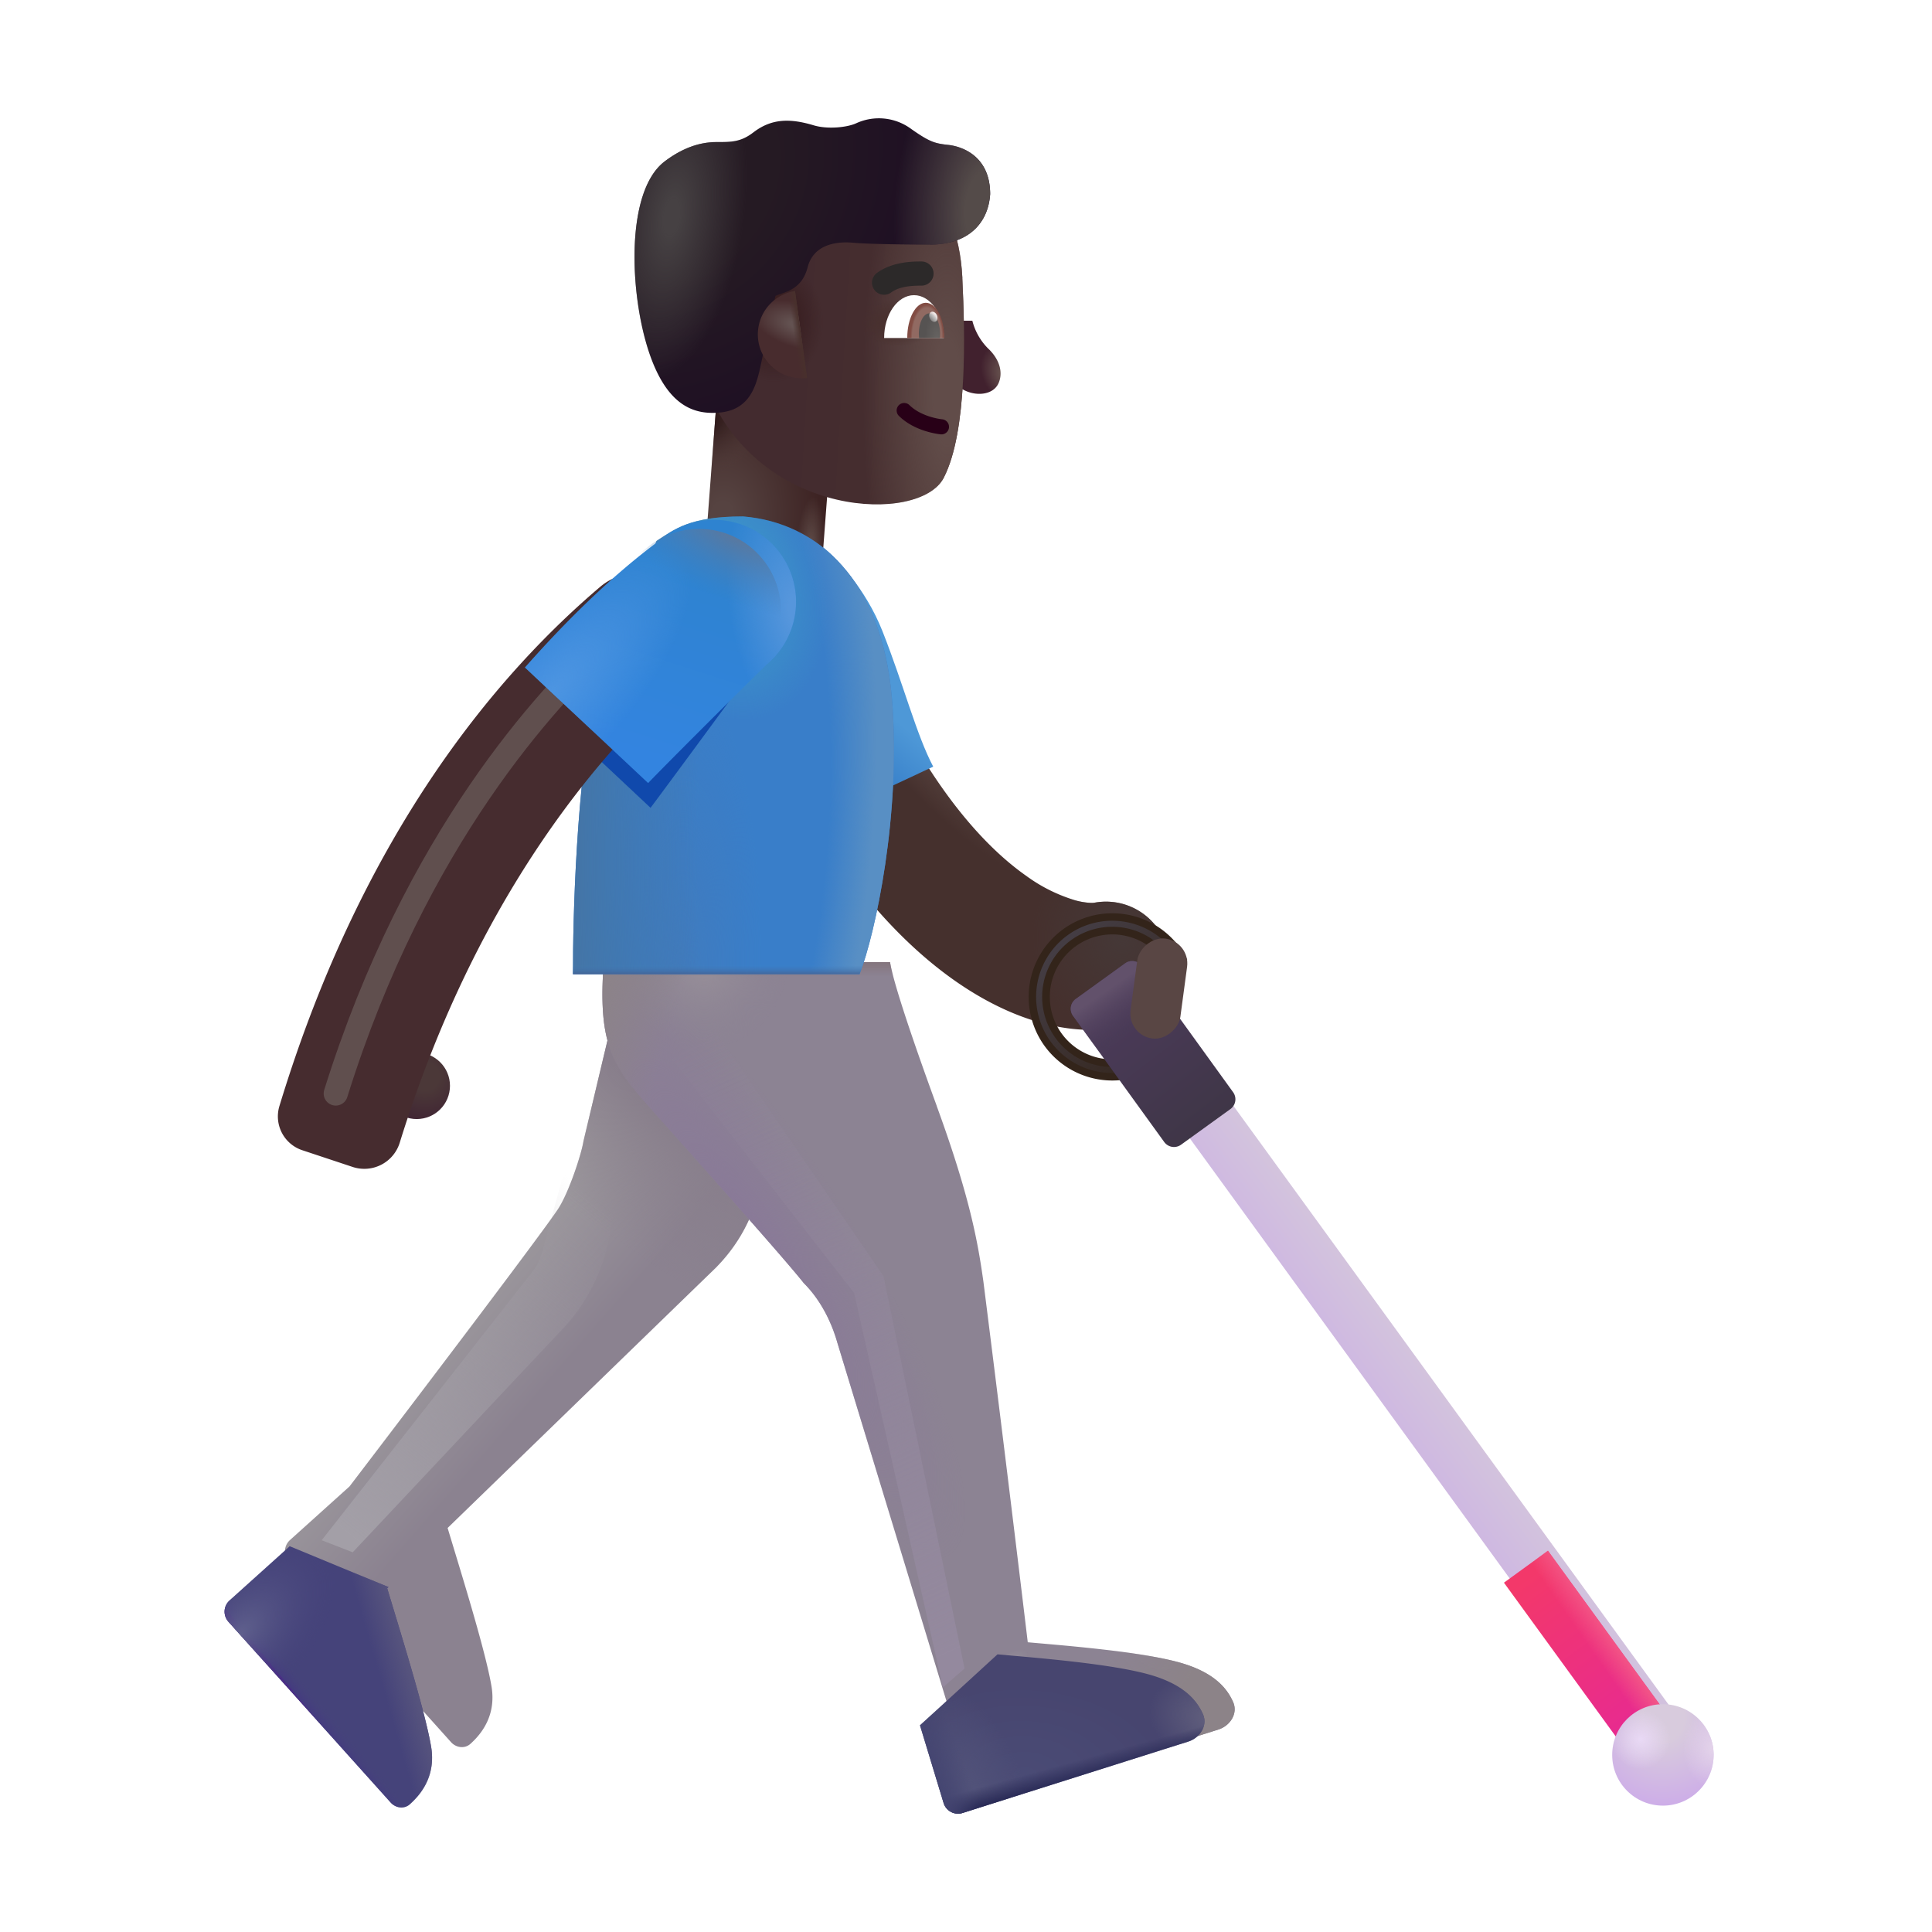 <svg xmlns="http://www.w3.org/2000/svg" fill="none" viewBox="0 0 32 32"><g fill-rule="evenodd" clip-rule="evenodd" filter="url(#svg-0c43cd8c-0325-4735-82c8-40493668fed3-a)"><path fill="#45302D" d="M13.781 11.735a1.05 1.05 0 0 0-.485 1.404c1.832 3.77 4.236 4.912 5.72 4.627a1.05 1.05 0 1 0-.396-2.063s-.026.004-.082 0a1.2 1.2 0 0 1-.24-.044 2.7 2.7 0 0 1-.803-.404c-.65-.457-1.494-1.354-2.31-3.034a1.05 1.05 0 0 0-1.404-.486"/><path fill="url(#svg-3f1a45af-6f31-4b8c-8ecd-8ddb7e8c6422-b)" d="M13.781 11.735a1.05 1.05 0 0 0-.485 1.404c1.832 3.77 4.236 4.912 5.72 4.627a1.05 1.05 0 1 0-.396-2.063s-.026.004-.082 0a1.2 1.2 0 0 1-.24-.044 2.7 2.7 0 0 1-.803-.404c-.65-.457-1.494-1.354-2.31-3.034a1.05 1.05 0 0 0-1.404-.486"/><path fill="url(#svg-a92a7b51-10d3-4bc7-82c5-6fae53f9d480-c)" d="M13.781 11.735a1.05 1.05 0 0 0-.485 1.404c1.832 3.77 4.236 4.912 5.72 4.627a1.05 1.05 0 1 0-.396-2.063s-.026.004-.082 0a1.2 1.2 0 0 1-.24-.044 2.7 2.7 0 0 1-.803-.404c-.65-.457-1.494-1.354-2.31-3.034a1.05 1.05 0 0 0-1.404-.486"/></g><path stroke="#33241A" stroke-width=".35" d="M19.508 15.976a1.21 1.21 0 1 0-.101 1.24"/><g filter="url(#svg-531b528a-3ec8-44e5-9e58-2720db8e7e9d-d)"><path stroke="url(#svg-fef700a6-54de-4827-946c-b2b5cd11573d-e)" stroke-width=".1" d="M19.523 16.006a1.211 1.211 0 1 0-.117 1.212"/></g><g filter="url(#svg-93bd1253-bb10-4304-9853-90d05624d2bd-f)"><path fill="url(#svg-c31dcd13-fc2a-4597-ba7e-039e653200cf-g)" fill-rule="evenodd" d="M19.33 17.769a.45.45 0 0 0-.1.629l7.773 10.695a.45.45 0 0 0 .728-.53l-7.773-10.695a.45.45 0 0 0-.629-.1" clip-rule="evenodd"/></g><path fill="url(#svg-2eb29553-7b36-47c4-b4d0-5cccaa6f2cee-h)" d="m24.91 26.214 2.093 2.879a.45.45 0 1 0 .728-.53l-2.092-2.878z"/><path fill="url(#svg-5732e9c3-ed0b-4fef-a02c-a28ca1a5c9b5-i)" d="m24.91 26.214 2.093 2.879a.45.45 0 1 0 .728-.53l-2.092-2.878z"/><g filter="url(#svg-6cc274a6-be6c-4bf6-b38b-2ddcc00a8abc-j)" transform="matrix(-1 0 0 1 28.383 28.227)"><circle cx=".84" cy=".84" r=".84" fill="url(#svg-60be7f2b-d66c-4dbb-8009-822c8a0dca2a-k)"/><circle cx=".84" cy=".84" r=".84" fill="url(#svg-7af43b36-2f96-497e-8972-969ea08504da-l)"/><circle cx=".84" cy=".84" r=".84" fill="url(#svg-10a6201b-efea-40a1-80d7-c46e6be59e92-m)"/></g><g filter="url(#svg-303704a7-fe14-4cb2-bc4e-56de77c70c12-n)"><path fill="url(#svg-bf35bc4f-39af-40ea-8cce-bd92db16ec12-o)" d="M18.915 16.001a.2.2 0 0 0-.28-.045l-.817.59a.2.2 0 0 0-.045.28l1.51 2.089a.2.2 0 0 0 .279.045l.817-.59a.2.2 0 0 0 .045-.28z"/><path fill="url(#svg-db489ed9-4f6b-4470-aba4-382208588169-p)" d="M18.915 16.001a.2.2 0 0 0-.28-.045l-.817.59a.2.2 0 0 0-.045.28l1.51 2.089a.2.2 0 0 0 .279.045l.817-.59a.2.2 0 0 0 .045-.28z"/></g><g filter="url(#svg-81c5afa7-7533-4d31-bbea-7cd27cd45fc7-q)"><rect width=".832" height="1.669" fill="#594644" rx=".416" transform="scale(-1 1)rotate(-7.657 106.636 156.243)"/></g><path fill="url(#svg-30b945d5-d819-41f4-b5a0-746d6b5012bd-r)" d="M0 0h1.946v3.44H0z" transform="scale(-1 1)rotate(-4.337 81.547 185.783)"/><path fill="url(#svg-300ba1a9-85e8-4beb-9568-11eebd294ab7-s)" d="M0 0h1.946v3.44H0z" transform="scale(-1 1)rotate(-4.337 81.547 185.783)"/><path fill="url(#svg-706b8652-93ce-4ea0-92a2-39adca875fe6-t)" d="M0 0h1.946v3.44H0z" transform="scale(-1 1)rotate(-4.337 81.547 185.783)"/><path fill="url(#svg-afb483c1-a524-49a8-8b5a-79dd906d0f93-u)" d="M16.363 5.769a1 1 0 0 1-.258-.457h-.18v1.125c.215.136.523.115.614-.09.078-.176.02-.395-.176-.578"/><g filter="url(#svg-96c87a6c-b7e0-4902-8bbc-4c22b6f59da0-v)"><path fill="url(#svg-597eaf50-dee4-4f52-8d61-70ebb55519f2-w)" d="M16.14 4.805c-.04-.801-.299-1.187-.421-1.3h-3.732l-.063 3.163c.867 2.122 3.512 2.213 3.907 1.446s.353-2.381.308-3.31"/><path fill="url(#svg-7378c572-b7d8-42aa-876a-87f1a6dfef2a-x)" d="M16.14 4.805c-.04-.801-.299-1.187-.421-1.3h-3.732l-.063 3.163c.867 2.122 3.512 2.213 3.907 1.446s.353-2.381.308-3.31"/><path fill="url(#svg-20b96815-a140-4c2d-9c5a-9a621ed24936-y)" d="M16.14 4.805c-.04-.801-.299-1.187-.421-1.3h-3.732l-.063 3.163c.867 2.122 3.512 2.213 3.907 1.446s.353-2.381.308-3.31"/><path fill="url(#svg-abc0ad1c-3ede-4f32-9af6-921e2958114d-z)" d="M16.14 4.805c-.04-.801-.299-1.187-.421-1.3h-3.732l-.063 3.163c.867 2.122 3.512 2.213 3.907 1.446s.353-2.381.308-3.31"/></g><g filter="url(#svg-5014b589-02de-47e8-8a56-f954ae884019-A)"><path fill="url(#svg-8798350e-3b2f-4e32-a1ed-8d63f1adb00a-B)" d="M15.5 4.052c.656 0 .969-.371 1-.836 0-.656-.501-.796-.695-.816-.219-.024-.305-.047-.61-.262a.9.9 0 0 0-.91-.098c-.148.07-.476.106-.71.035-.391-.117-.696-.113-.997.118-.209.16-.362.16-.613.16-.344 0-.636.154-.855.32-.658.497-.582 2.207-.258 3.168.31.92.777 1.027 1.168.992.47-.042.59-.398.66-.695.056-.238.2-.99.265-1.238.136-.062.432-.086.532-.473.1-.388.492-.432.758-.406.161.015.609.03 1.265.03"/><path fill="url(#svg-8ec5a6ce-03f9-4e80-a294-b076fd9526c8-C)" d="M15.5 4.052c.656 0 .969-.371 1-.836 0-.656-.501-.796-.695-.816-.219-.024-.305-.047-.61-.262a.9.9 0 0 0-.91-.098c-.148.07-.476.106-.71.035-.391-.117-.696-.113-.997.118-.209.16-.362.16-.613.16-.344 0-.636.154-.855.32-.658.497-.582 2.207-.258 3.168.31.92.777 1.027 1.168.992.47-.042.59-.398.66-.695.056-.238.2-.99.265-1.238.136-.062.432-.086.532-.473.1-.388.492-.432.758-.406.161.015.609.03 1.265.03"/><path fill="url(#svg-652ec793-2c28-4508-9829-f8aeaff38eee-D)" d="M15.5 4.052c.656 0 .969-.371 1-.836 0-.656-.501-.796-.695-.816-.219-.024-.305-.047-.61-.262a.9.9 0 0 0-.91-.098c-.148.07-.476.106-.71.035-.391-.117-.696-.113-.997.118-.209.16-.362.16-.613.16-.344 0-.636.154-.855.32-.658.497-.582 2.207-.258 3.168.31.92.777 1.027 1.168.992.47-.042.59-.398.66-.695.056-.238.2-.99.265-1.238.136-.062.432-.086.532-.473.1-.388.492-.432.758-.406.161.015.609.03 1.265.03"/></g><path fill="url(#svg-95b965f1-394a-45b5-9f7e-a861fa33815f-E)" d="m13.368 6.26-.2-1.44a.727.727 0 0 0 .2 1.44"/><path fill="url(#svg-65222fc9-e4eb-474f-b898-9d3c875bcd74-F)" d="m13.368 6.26-.2-1.44a.727.727 0 0 0 .2 1.44"/><g filter="url(#svg-0628502c-f3f1-4618-8ca5-16b78929313b-G)"><path fill="url(#svg-998dac9e-63e3-4f41-a166-7a5fc7b6afa0-H)" d="m8.664 19.901.89-3.734h1.781c.053.615.152 2.216.29 3.516s-.492 2.03-.766 2.312l-4.445 4.313c.198.661.627 2.025.727 2.625.077.461-.145.768-.351.952-.094.083-.235.064-.319-.029l-2.687-2.995a.25.25 0 0 1 .019-.353l.986-.888c1.041-1.364 3.19-4.194 3.453-4.594.181-.276.39-.916.422-1.125"/><path fill="url(#svg-a9d44576-1f85-45ef-9e9b-93a0c2d5a01e-I)" d="m8.664 19.901.89-3.734h1.781c.053.615.152 2.216.29 3.516s-.492 2.03-.766 2.312l-4.445 4.313c.198.661.627 2.025.727 2.625.077.461-.145.768-.351.952-.094.083-.235.064-.319-.029l-2.687-2.995a.25.25 0 0 1 .019-.353l.986-.888c1.041-1.364 3.19-4.194 3.453-4.594.181-.276.39-.916.422-1.125"/><path fill="url(#svg-cec497f7-707c-4082-bcb9-3567487d251f-J)" d="m8.664 19.901.89-3.734h1.781c.053.615.152 2.216.29 3.516s-.492 2.03-.766 2.312l-4.445 4.313c.198.661.627 2.025.727 2.625.077.461-.145.768-.351.952-.094.083-.235.064-.319-.029l-2.687-2.995a.25.25 0 0 1 .019-.353l.986-.888c1.041-1.364 3.19-4.194 3.453-4.594.181-.276.39-.916.422-1.125"/></g><g filter="url(#svg-7a8a4e7f-5c26-4024-af87-a5e50927bbf2-K)"><path fill="#8C8393" d="M15.016 18.519c-.384-1.051-.717-2.03-.774-2.383H9.5c-.1 1.375.144 1.712.773 2.422.693.78 2.172 2.43 2.54 2.894.35.35.5.79.554.98l2.262 7.43a.25.25 0 0 0 .315.166l3.737-1.182c.195-.062.326-.266.244-.453-.107-.245-.332-.499-.886-.656-.663-.187-1.943-.284-2.516-.336a941 941 0 0 0-.734-5.968c-.094-.672-.227-1.414-.774-2.914"/><path fill="url(#svg-53e422f2-daed-4916-9c21-470a44270d94-L)" d="M15.016 18.519c-.384-1.051-.717-2.03-.774-2.383H9.5c-.1 1.375.144 1.712.773 2.422.693.78 2.172 2.43 2.54 2.894.35.35.5.79.554.98l2.262 7.43a.25.25 0 0 0 .315.166l3.737-1.182c.195-.062.326-.266.244-.453-.107-.245-.332-.499-.886-.656-.663-.187-1.943-.284-2.516-.336a941 941 0 0 0-.734-5.968c-.094-.672-.227-1.414-.774-2.914"/><path fill="url(#svg-4b67d235-801a-48dd-afe4-2b5f6659e6f2-M)" d="M15.016 18.519c-.384-1.051-.717-2.03-.774-2.383H9.5c-.1 1.375.144 1.712.773 2.422.693.78 2.172 2.43 2.54 2.894.35.35.5.79.554.98l2.262 7.43a.25.25 0 0 0 .315.166l3.737-1.182c.195-.062.326-.266.244-.453-.107-.245-.332-.499-.886-.656-.663-.187-1.943-.284-2.516-.336a941 941 0 0 0-.734-5.968c-.094-.672-.227-1.414-.774-2.914"/><path fill="url(#svg-1d151148-cbc1-4b5f-a67a-915b48b4c3e6-N)" d="M15.016 18.519c-.384-1.051-.717-2.03-.774-2.383H9.5c-.1 1.375.144 1.712.773 2.422.693.78 2.172 2.43 2.54 2.894.35.35.5.79.554.98l2.262 7.43a.25.25 0 0 0 .315.166l3.737-1.182c.195-.062.326-.266.244-.453-.107-.245-.332-.499-.886-.656-.663-.187-1.943-.284-2.516-.336a941 941 0 0 0-.734-5.968c-.094-.672-.227-1.414-.774-2.914"/><path fill="url(#svg-e985ab60-775b-40e9-a5f3-18971e70a930-O)" d="M15.016 18.519c-.384-1.051-.717-2.03-.774-2.383H9.5c-.1 1.375.144 1.712.773 2.422.693.78 2.172 2.43 2.54 2.894.35.35.5.79.554.98l2.262 7.43a.25.25 0 0 0 .315.166l3.737-1.182c.195-.062.326-.266.244-.453-.107-.245-.332-.499-.886-.656-.663-.187-1.943-.284-2.516-.336a941 941 0 0 0-.734-5.968c-.094-.672-.227-1.414-.774-2.914"/><path fill="url(#svg-3a45e35b-6d24-4bf0-ae91-ef4523e933d6-P)" d="M15.016 18.519c-.384-1.051-.717-2.03-.774-2.383H9.5c-.1 1.375.144 1.712.773 2.422.693.78 2.172 2.43 2.54 2.894.35.35.5.79.554.98l2.262 7.43a.25.25 0 0 0 .315.166l3.737-1.182c.195-.062.326-.266.244-.453-.107-.245-.332-.499-.886-.656-.663-.187-1.943-.284-2.516-.336a941 941 0 0 0-.734-5.968c-.094-.672-.227-1.414-.774-2.914"/></g><path fill="url(#svg-87204acf-2d1f-4245-a136-b277fd6f3aad-Q)" d="m15.238 28.577.391 1.286a.25.25 0 0 0 .315.165l3.737-1.182c.195-.062.326-.266.244-.453-.107-.244-.332-.499-.886-.656-.59-.167-1.672-.261-2.306-.317l-.21-.019V27.4z"/><path fill="url(#svg-684b5604-e4d2-46b2-adb6-cc47641f9bfa-R)" d="m15.238 28.577.391 1.286a.25.25 0 0 0 .315.165l3.737-1.182c.195-.062.326-.266.244-.453-.107-.244-.332-.499-.886-.656-.59-.167-1.672-.261-2.306-.317l-.21-.019V27.4z"/><path fill="url(#svg-00162209-ef73-4e59-b9c2-871312d55975-S)" d="m15.238 28.577.391 1.286a.25.25 0 0 0 .315.165l3.737-1.182c.195-.062.326-.266.244-.453-.107-.244-.332-.499-.886-.656-.59-.167-1.672-.261-2.306-.317l-.21-.019V27.4z"/><path fill="url(#svg-a669d38e-db3a-44d4-8062-17d46fd9c137-T)" d="m15.238 28.577.391 1.286a.25.25 0 0 0 .315.165l3.737-1.182c.195-.062.326-.266.244-.453-.107-.244-.332-.499-.886-.656-.59-.167-1.672-.261-2.306-.317l-.21-.019V27.4z"/><path fill="url(#svg-4fda0ccf-03d2-484a-9a71-2f641bf6e475-U)" d="m15.238 28.577.391 1.286a.25.25 0 0 0 .315.165l3.737-1.182c.195-.062.326-.266.244-.453-.107-.244-.332-.499-.886-.656-.59-.167-1.672-.261-2.306-.317l-.21-.019V27.4z"/><path fill="#45437A" d="m4.797 25.61 1.638.677-.022.02.108.356c.216.712.535 1.763.62 2.27.076.462-.145.768-.352.952-.093.084-.234.064-.318-.029l-2.687-2.995a.25.25 0 0 1 .019-.353l.985-.888z"/><path fill="url(#svg-6c45e1e3-1345-4bb3-918f-e3507a9f3513-V)" d="m4.797 25.61 1.638.677-.022.02.108.356c.216.712.535 1.763.62 2.27.076.462-.145.768-.352.952-.093.084-.234.064-.318-.029l-2.687-2.995a.25.25 0 0 1 .019-.353l.985-.888z"/><path fill="url(#svg-a9dc520d-77a1-4b9b-8ece-8fc50e8cd71a-W)" d="m4.797 25.61 1.638.677-.022.02.108.356c.216.712.535 1.763.62 2.27.076.462-.145.768-.352.952-.093.084-.234.064-.318-.029l-2.687-2.995a.25.25 0 0 1 .019-.353l.985-.888z"/><path fill="url(#svg-b5010b90-f554-4738-a1f5-fa78c4f2cd71-X)" d="m4.797 25.61 1.638.677-.022.02.108.356c.216.712.535 1.763.62 2.27.076.462-.145.768-.352.952-.093.084-.234.064-.318-.029l-2.687-2.995a.25.25 0 0 1 .019-.353l.985-.888z"/><path fill="url(#svg-9bfe6c6c-d69e-4e47-a84b-e57f14a6b858-Y)" d="M14.617 10.456c-.281-.712-.773-1.224-.984-1.39l.039 4.468 1.785-.836c-.277-.523-.488-1.351-.84-2.242"/><path fill="#397EC9" d="M12.308 8.554c-.89 0-1.136.215-1.433.406L9.85 11.558c-.3 1.4-.364 3.635-.359 4.578h4.746c.258-.656.697-2.675.535-4.578-.164-1.93-1.207-2.903-2.465-3.004"/><path fill="url(#svg-6c9740c0-829e-40fe-b5b9-2fa922d9c974-Z)" d="M12.308 8.554c-.89 0-1.136.215-1.433.406L9.85 11.558c-.3 1.4-.364 3.635-.359 4.578h4.746c.258-.656.697-2.675.535-4.578-.164-1.93-1.207-2.903-2.465-3.004"/><path fill="url(#svg-075f54d6-82af-4f62-b591-d533b9cbfa8f-aa)" d="M12.308 8.554c-.89 0-1.136.215-1.433.406L9.85 11.558c-.3 1.4-.364 3.635-.359 4.578h4.746c.258-.656.697-2.675.535-4.578-.164-1.93-1.207-2.903-2.465-3.004"/><path fill="url(#svg-3afcbf62-fc7f-41c0-81db-3559cb2c0331-ab)" d="M12.308 8.554c-.89 0-1.136.215-1.433.406L9.85 11.558c-.3 1.4-.364 3.635-.359 4.578h4.746c.258-.656.697-2.675.535-4.578-.164-1.93-1.207-2.903-2.465-3.004"/><path fill="url(#svg-0373c653-9c96-4fcc-82e1-3cd8a74280e8-ac)" d="M12.308 8.554c-.89 0-1.136.215-1.433.406L9.85 11.558c-.3 1.4-.364 3.635-.359 4.578h4.746c.258-.656.697-2.675.535-4.578-.164-1.93-1.207-2.903-2.465-3.004"/><path fill="url(#svg-db9fbfe4-eea4-4af4-8026-3039c64cc5c1-ad)" d="M12.308 8.554c-.89 0-1.136.215-1.433.406L9.85 11.558c-.3 1.4-.364 3.635-.359 4.578h4.746c.258-.656.697-2.675.535-4.578-.164-1.93-1.207-2.903-2.465-3.004"/><circle cx=".551" cy=".551" r=".551" fill="url(#svg-a591826e-c954-470b-8e43-cba76794dec9-ae)" transform="matrix(-1 0 0 1 7.453 17.433)"/><g filter="url(#svg-a587922d-50fb-4188-b683-1177a83dba08-af)"><path fill="#1049AC" d="M12.36 11.231c.31-.248.462-.638.462-1.066 0-.749-.185-1.16-.934-1.16a1.35 1.35 0 0 0-.883.327c-.95.691-1.789 1.59-2.27 2.134l2.04 1.914c.287-.383 1.069-1.446 1.584-2.149"/></g><g filter="url(#svg-98501dfa-9e35-4507-897c-771b177eded7-ag)"><path fill="#462C2F" fill-rule="evenodd" d="M5.996 19.18a.614.614 0 0 0 .776-.407c1.215-3.922 3.165-6.29 4.541-7.545.438-.4.516-1.082.128-1.53-.346-.402-.944-.473-1.348-.13-1.626 1.38-3.91 3.976-5.316 8.605a.59.59 0 0 0 .382.729z" clip-rule="evenodd"/></g><g filter="url(#svg-c661d8c4-989a-48e0-ba70-e529f8d797f4-ah)"><path stroke="#604F4E" stroke-linecap="round" stroke-width=".4" d="M10.045 10.644c-.968.906-3.156 3.218-4.484 7.468"/></g><g filter="url(#svg-e57fa322-4462-411f-ba61-f48958a78a17-ai)"><path fill="url(#svg-004c7405-659c-4733-835e-25961d5a755f-aj)" d="M12.444 11.16a1.355 1.355 0 1 0-1.729-2.088c-.95.691-1.79 1.591-2.27 2.134l2.04 1.914c.307-.32 1.381-1.392 1.959-1.96"/><path fill="url(#svg-930dd5aa-b201-4df1-a2f6-a14eab69c3d7-ak)" d="M12.444 11.16a1.355 1.355 0 1 0-1.729-2.088c-.95.691-1.79 1.591-2.27 2.134l2.04 1.914c.307-.32 1.381-1.392 1.959-1.96"/><path fill="url(#svg-b793ebf2-b782-4d4c-ab36-acd6bde14eb8-al)" d="M12.444 11.16a1.355 1.355 0 1 0-1.729-2.088c-.95.691-1.79 1.591-2.27 2.134l2.04 1.914c.307-.32 1.381-1.392 1.959-1.96"/></g><path fill="url(#svg-eeaf3191-b7fe-446e-8663-2848ffde14af-am)" d="M12.444 11.16a1.355 1.355 0 1 0-1.729-2.088c-.95.691-1.79 1.591-2.27 2.134l2.04 1.914c.307-.32 1.381-1.392 1.959-1.96"/><path fill="#280017" fill-rule="evenodd" d="M14.887 6.712a.125.125 0 0 0 .002.177c.238.234.582.293.692.305a.125.125 0 0 0 .025-.249c-.093-.01-.366-.062-.542-.234a.125.125 0 0 0-.177.001" clip-rule="evenodd"/><path fill="#fff" d="M15.633 5.599h-.989c0-.392.222-.71.495-.71s.494.318.494.71"/><path fill="url(#svg-ef64a35d-ea91-46f6-9f5e-a67d394735f8-an)" d="M15.027 5.599v-.004c0-.32.138-.58.307-.58.17 0 .306.26.306.58v.004z"/><path fill="url(#svg-8e236370-0569-4797-a962-7c923a5b0e20-ao)" d="M15.223 5.599a1 1 0 0 1-.004-.073c0-.185.078-.336.175-.336.098 0 .176.15.176.336a1 1 0 0 1-.004.073z"/><ellipse cx=".064" cy=".088" fill="url(#svg-484fbe9c-3854-466e-a3ba-22f8ac454984-ap)" rx=".064" ry=".088" transform="scale(-1 1)rotate(24.61 -19.523 -32.915)"/><g filter="url(#svg-1d68fd47-9109-4a26-9567-618035add93a-aq)"><path fill="url(#svg-5d8e849d-88c9-4635-9858-8302c2335450-ar)" d="m14.633 21.136 1.343 6.5-.359.312-1.469-6.531-3.015-3.875.703-.484z"/></g><g filter="url(#svg-16e04cbd-1ca3-4fbe-8463-bce387045364-as)"><path fill="url(#svg-018b07f7-0613-44c9-b2bc-5d39a56bf10a-at)" d="m8.804 21.083-3.476 4.428.514.2 3.485-3.709a3 3 0 0 0 .76-1.493l.191-1-.752-.773-.543 1.993c-.036.129-.096.25-.179.354"/></g><g filter="url(#svg-fcaa623f-b2c2-4f54-ac95-68e2a0947af2-au)"><path fill="#2C2929" fill-rule="evenodd" d="M14.863 4.742c.147-.106.363-.111.5-.111a.2.2 0 1 0 0-.4h-.009c-.128 0-.464 0-.724.186a.2.2 0 1 0 .233.325" clip-rule="evenodd"/></g><defs><radialGradient id="svg-3f1a45af-6f31-4b8c-8ecd-8ddb7e8c6422-b" cx="0" cy="0" r="1" gradientTransform="matrix(2.344 2.75 -.609 .519 15.457 12.5)" gradientUnits="userSpaceOnUse"><stop stop-color="#5C4844"/><stop offset="1" stop-color="#5C4844" stop-opacity="0"/></radialGradient><radialGradient id="svg-a92a7b51-10d3-4bc7-82c5-6fae53f9d480-c" cx="0" cy="0" r="1" gradientTransform="rotate(176.424 9.287 8.438)scale(1.503 1.625)" gradientUnits="userSpaceOnUse"><stop stop-color="#453837"/><stop offset="1" stop-color="#453837" stop-opacity="0"/></radialGradient><radialGradient id="svg-60be7f2b-d66c-4dbb-8009-822c8a0dca2a-k" cx="0" cy="0" r="1" gradientTransform="matrix(0 1.57 -1.461 0 .84 .234)" gradientUnits="userSpaceOnUse"><stop offset=".238" stop-color="#D8CBDD"/><stop offset="1" stop-color="#CCAAE9"/></radialGradient><radialGradient id="svg-7af43b36-2f96-497e-8972-969ea08504da-l" cx="0" cy="0" r="1" gradientTransform="rotate(-14.821 2.856 -4.348)scale(.489)" gradientUnits="userSpaceOnUse"><stop stop-color="#E9D9F5"/><stop offset="1" stop-color="#E9D9F5" stop-opacity="0"/></radialGradient><radialGradient id="svg-10a6201b-efea-40a1-80d7-c46e6be59e92-m" cx="0" cy="0" r="1" gradientTransform="matrix(.504 0 0 .669 0 .727)" gradientUnits="userSpaceOnUse"><stop stop-color="#E4D4EA"/><stop offset="1" stop-color="#E4D4EA" stop-opacity="0"/></radialGradient><radialGradient id="svg-30b945d5-d819-41f4-b5a0-746d6b5012bd-r" cx="0" cy="0" r="1" gradientTransform="matrix(-.052 -2.213 1.599 -.037 1.708 2.01)" gradientUnits="userSpaceOnUse"><stop offset=".116" stop-color="#564341"/><stop offset="1" stop-color="#3D2323"/></radialGradient><radialGradient id="svg-300ba1a9-85e8-4beb-9568-11eebd294ab7-s" cx="0" cy="0" r="1" gradientTransform="rotate(128.9 .926 .712)scale(.854 1.156)" gradientUnits="userSpaceOnUse"><stop stop-color="#271213"/><stop offset="1" stop-color="#57423F" stop-opacity="0"/></radialGradient><radialGradient id="svg-706b8652-93ce-4ea0-92a2-39adca875fe6-t" cx="0" cy="0" r="1" gradientTransform="matrix(.011 -.869 .24 .003 .214 2.413)" gradientUnits="userSpaceOnUse"><stop stop-color="#614E4A"/><stop offset="1" stop-color="#614E4A" stop-opacity="0"/></radialGradient><radialGradient id="svg-afb483c1-a524-49a8-8b5a-79dd906d0f93-u" cx="0" cy="0" r="1" gradientTransform="rotate(151.587 7.542 5.211)scale(.542 .765)" gradientUnits="userSpaceOnUse"><stop offset=".101" stop-color="#68534F"/><stop offset=".684" stop-color="#41212E"/></radialGradient><radialGradient id="svg-7378c572-b7d8-42aa-876a-87f1a6dfef2a-x" cx="0" cy="0" r="1" gradientTransform="matrix(.844 -.047 .057 1.029 12.992 5.503)" gradientUnits="userSpaceOnUse"><stop offset=".156" stop-color="#34191A"/><stop offset="1" stop-color="#34191A" stop-opacity="0"/></radialGradient><radialGradient id="svg-20b96815-a140-4c2d-9c5a-9a621ed24936-y" cx="0" cy="0" r="1" gradientTransform="matrix(0 -5.188 1.406 0 15.889 6.69)" gradientUnits="userSpaceOnUse"><stop offset=".163" stop-color="#614C49"/><stop offset="1" stop-color="#614C49" stop-opacity="0"/></radialGradient><radialGradient id="svg-abc0ad1c-3ede-4f32-9af6-921e2958114d-z" cx="0" cy="0" r="1" gradientTransform="matrix(0 .391 -.609 0 15.06 5.55)" gradientUnits="userSpaceOnUse"><stop offset=".155" stop-color="#472F2C"/><stop offset="1" stop-color="#472F2C" stop-opacity="0"/></radialGradient><radialGradient id="svg-8798350e-3b2f-4e32-a1ed-8d63f1adb00a-B" cx="0" cy="0" r="1" gradientTransform="matrix(3.438 3.125 -3.544 3.898 11.117 2.841)" gradientUnits="userSpaceOnUse"><stop offset=".363" stop-color="#251A23"/><stop offset="1" stop-color="#1D0D23"/></radialGradient><radialGradient id="svg-8ec5a6ce-03f9-4e80-a294-b076fd9526c8-C" cx="0" cy="0" r="1" gradientTransform="matrix(-.395 2.683 -1.185 -.174 11.224 3.59)" gradientUnits="userSpaceOnUse"><stop offset=".106" stop-color="#464143"/><stop offset="1" stop-color="#464143" stop-opacity="0"/></radialGradient><radialGradient id="svg-652ec793-2c28-4508-9829-f8aeaff38eee-D" cx="0" cy="0" r="1" gradientTransform="matrix(-1.5 -.094 .184 -2.944 16.414 3.456)" gradientUnits="userSpaceOnUse"><stop offset=".218" stop-color="#544B49"/><stop offset="1" stop-color="#544B49" stop-opacity="0"/></radialGradient><radialGradient id="svg-95b965f1-394a-45b5-9f7e-a861fa33815f-E" cx="0" cy="0" r="1" gradientTransform="rotate(-163.812 6.991 1.753)scale(.757 .369)" gradientUnits="userSpaceOnUse"><stop offset=".17" stop-color="#635251"/><stop offset="1" stop-color="#482C2E"/></radialGradient><radialGradient id="svg-a9d44576-1f85-45ef-9e9b-93a0c2d5a01e-I" cx="0" cy="0" r="1" gradientTransform="matrix(-2.454 2.94 -5.967 -4.98 10.88 17.98)" gradientUnits="userSpaceOnUse"><stop offset=".434" stop-color="#887E8B"/><stop offset="1" stop-color="#887E8B" stop-opacity="0"/></radialGradient><radialGradient id="svg-cec497f7-707c-4082-bcb9-3567487d251f-J" cx="0" cy="0" r="1" gradientTransform="rotate(143.616 2.476 11.337)scale(1.106 6.644)" gradientUnits="userSpaceOnUse"><stop offset=".043" stop-color="#695C75"/><stop offset="1" stop-color="#695C75" stop-opacity="0"/></radialGradient><radialGradient id="svg-53e422f2-daed-4916-9c21-470a44270d94-L" cx="0" cy="0" r="1" gradientTransform="rotate(-122.302 11.728 7.12)scale(6.082 1.602)" gradientUnits="userSpaceOnUse"><stop offset=".07" stop-color="#897998"/><stop offset="1" stop-color="#897998" stop-opacity="0"/></radialGradient><radialGradient id="svg-4b67d235-801a-48dd-afe4-2b5f6659e6f2-M" cx="0" cy="0" r="1" gradientTransform="matrix(0 1.422 -1.386 0 11.164 16.136)" gradientUnits="userSpaceOnUse"><stop stop-color="#99919A"/><stop offset="1" stop-color="#8C8393" stop-opacity="0"/></radialGradient><radialGradient id="svg-e985ab60-775b-40e9-a5f3-18971e70a930-O" cx="0" cy="0" r="1" gradientTransform="matrix(-.141 -.18 .646 -.505 15.86 28.05)" gradientUnits="userSpaceOnUse"><stop stop-color="#A19DA6"/><stop offset="1" stop-color="#A19DA6" stop-opacity="0"/></radialGradient><radialGradient id="svg-3a45e35b-6d24-4bf0-ae91-ef4523e933d6-P" cx="0" cy="0" r="1" gradientTransform="matrix(-6.375 -1.812 4.675 -16.442 15.539 19.183)" gradientUnits="userSpaceOnUse"><stop offset=".802" stop-color="#8C8388" stop-opacity="0"/><stop offset="1" stop-color="#8C8388"/></radialGradient><radialGradient id="svg-87204acf-2d1f-4245-a136-b277fd6f3aad-Q" cx="0" cy="0" r="1" gradientTransform="rotate(-86.497 24.124 5.669)scale(1.534 2.461)" gradientUnits="userSpaceOnUse"><stop stop-color="#4A4B75"/><stop offset="1" stop-color="#47456F"/></radialGradient><radialGradient id="svg-684b5604-e4d2-46b2-adb6-cc47641f9bfa-R" cx="0" cy="0" r="1" gradientTransform="matrix(-1.062 -.219 .151 -.735 20.101 28.464)" gradientUnits="userSpaceOnUse"><stop stop-color="#63617E"/><stop offset="1" stop-color="#63617E" stop-opacity="0"/></radialGradient><radialGradient id="svg-00162209-ef73-4e59-b9c2-871312d55975-S" cx="0" cy="0" r="1" gradientTransform="matrix(-.594 -1.719 .848 -.293 16.086 29.698)" gradientUnits="userSpaceOnUse"><stop offset=".08" stop-color="#515279"/><stop offset="1" stop-color="#515279" stop-opacity="0"/></radialGradient><radialGradient id="svg-b5010b90-f554-4738-a1f5-fa78c4f2cd71-X" cx="0" cy="0" r="1" gradientTransform="rotate(-47.125 33.02 8.996)scale(1.998 1.105)" gradientUnits="userSpaceOnUse"><stop stop-color="#60618D"/><stop offset="1" stop-color="#46437B" stop-opacity="0"/></radialGradient><radialGradient id="svg-6c9740c0-829e-40fe-b5b9-2fa922d9c974-Z" cx="0" cy="0" r="1" gradientTransform="matrix(1.562 -.547 .763 2.18 11.961 9.669)" gradientUnits="userSpaceOnUse"><stop offset=".266" stop-color="#3D98C9"/><stop offset="1" stop-color="#3D98C9" stop-opacity="0"/></radialGradient><radialGradient id="svg-075f54d6-82af-4f62-b591-d533b9cbfa8f-aa" cx="0" cy="0" r="1" gradientTransform="rotate(-88.915 13.856 2.326)scale(4.952 1.34)" gradientUnits="userSpaceOnUse"><stop stop-color="#407BBE"/><stop offset="1" stop-color="#407BBE" stop-opacity="0"/></radialGradient><radialGradient id="svg-3afcbf62-fc7f-41c0-81db-3559cb2c0331-ab" cx="0" cy="0" r="1" gradientTransform="matrix(-3.652 0 0 -15.688 13.144 14.247)" gradientUnits="userSpaceOnUse"><stop offset=".436" stop-color="#4475A6" stop-opacity="0"/><stop offset="1" stop-color="#4475A6"/></radialGradient><radialGradient id="svg-0373c653-9c96-4fcc-82e1-3cd8a74280e8-ac" cx="0" cy="0" r="1" gradientTransform="matrix(4.781 .781 -1.791 10.961 9.769 15.06)" gradientUnits="userSpaceOnUse"><stop offset=".781" stop-color="#588FC4" stop-opacity="0"/><stop offset=".931" stop-color="#588FC4"/></radialGradient><radialGradient id="svg-a591826e-c954-470b-8e43-cba76794dec9-ae" cx="0" cy="0" r="1" gradientTransform="rotate(90 .008 .406)scale(.906)" gradientUnits="userSpaceOnUse"><stop offset=".256" stop-color="#4B3838"/><stop offset="1" stop-color="#3D1F32"/></radialGradient><radialGradient id="svg-930dd5aa-b201-4df1-a2f6-a14eab69c3d7-ak" cx="0" cy="0" r="1" gradientTransform="matrix(-1.091 .203 -.421 -2.258 12.953 10.294)" gradientUnits="userSpaceOnUse"><stop offset=".12" stop-color="#5696DC"/><stop offset="1" stop-color="#5696DC" stop-opacity="0"/></radialGradient><radialGradient id="svg-b793ebf2-b782-4d4c-ab36-acd6bde14eb8-al" cx="0" cy="0" r="1" gradientTransform="matrix(2.156 -2.312 .887 .827 8.867 11.638)" gradientUnits="userSpaceOnUse"><stop stop-color="#4D95E1"/><stop offset="1" stop-color="#4D95E1" stop-opacity="0"/></radialGradient><radialGradient id="svg-eeaf3191-b7fe-446e-8663-2848ffde14af-am" cx="0" cy="0" r="1" gradientTransform="rotate(112.307 3.212 8.493)scale(1.235 2.753)" gradientUnits="userSpaceOnUse"><stop offset=".126" stop-color="#5B789D"/><stop offset="1" stop-color="#4080BE" stop-opacity="0"/></radialGradient><radialGradient id="svg-ef64a35d-ea91-46f6-9f5e-a67d394735f8-an" cx="0" cy="0" r="1" gradientTransform="matrix(-.273 0 0 -.531 15.355 5.577)" gradientUnits="userSpaceOnUse"><stop offset=".895" stop-color="#916A62"/><stop offset="1" stop-color="#824D44"/></radialGradient><radialGradient id="svg-8e236370-0569-4797-a962-7c923a5b0e20-ao" cx="0" cy="0" r="1" gradientTransform="matrix(-.25 0 0 -.541 15.523 5.599)" gradientUnits="userSpaceOnUse"><stop stop-color="#666361"/><stop offset=".813" stop-color="#565352"/></radialGradient><linearGradient id="svg-fef700a6-54de-4827-946c-b2b5cd11573d-e" x1="17.668" x2="19.551" y1="15.523" y2="17.563" gradientUnits="userSpaceOnUse"><stop stop-color="#443D44"/><stop offset="1" stop-color="#443D44" stop-opacity="0"/></linearGradient><linearGradient id="svg-c31dcd13-fc2a-4597-ba7e-039e653200cf-g" x1="23.113" x2="21.863" y1="21.813" y2="22.75" gradientUnits="userSpaceOnUse"><stop stop-color="#D4C6DC"/><stop offset="1" stop-color="#CDB4E3"/></linearGradient><linearGradient id="svg-2eb29553-7b36-47c4-b4d0-5cccaa6f2cee-h" x1="26.777" x2="25.043" y1="28.656" y2="26.312" gradientUnits="userSpaceOnUse"><stop stop-color="#E82B8E"/><stop offset="1" stop-color="#F3386A"/></linearGradient><linearGradient id="svg-5732e9c3-ed0b-4fef-a02c-a28ca1a5c9b5-i" x1="26.723" x2="26.364" y1="27.094" y2="27.344" gradientUnits="userSpaceOnUse"><stop stop-color="#F35886"/><stop offset="1" stop-color="#F35886" stop-opacity="0"/></linearGradient><linearGradient id="svg-bf35bc4f-39af-40ea-8cce-bd92db16ec12-o" x1="18.254" x2="20.004" y1="16.359" y2="18.656" gradientUnits="userSpaceOnUse"><stop stop-color="#4D3B5C"/><stop offset="1" stop-color="#3F3647"/></linearGradient><linearGradient id="svg-db489ed9-4f6b-4470-aba4-382208588169-p" x1="18.144" x2="18.668" y1="16.422" y2="17.188" gradientUnits="userSpaceOnUse"><stop offset=".098" stop-color="#62516B"/><stop offset="1" stop-color="#483A55" stop-opacity="0"/></linearGradient><linearGradient id="svg-597eaf50-dee4-4f52-8d61-70ebb55519f2-w" x1="13.305" x2="16.167" y1="6.245" y2="6.417" gradientUnits="userSpaceOnUse"><stop stop-color="#432B2F"/><stop offset="1" stop-color="#48302F"/></linearGradient><linearGradient id="svg-65222fc9-e4eb-474f-b898-9d3c875bcd74-F" x1="13.252" x2="13.139" y1="5.452" y2="5.468" gradientUnits="userSpaceOnUse"><stop stop-color="#48302C"/><stop offset="1" stop-color="#48302C" stop-opacity="0"/></linearGradient><linearGradient id="svg-998dac9e-63e3-4f41-a166-7a5fc7b6afa0-H" x1="9.859" x2="7.631" y1="22.839" y2="20.895" gradientUnits="userSpaceOnUse"><stop offset=".211" stop-color="#8B8290"/><stop offset="1" stop-color="#9F9C9F"/></linearGradient><linearGradient id="svg-1d151148-cbc1-4b5f-a67a-915b48b4c3e6-N" x1="12.086" x2="12.086" y1="16.026" y2="16.37" gradientUnits="userSpaceOnUse"><stop offset=".136" stop-color="#817076"/><stop offset="1" stop-color="#817076" stop-opacity="0"/></linearGradient><linearGradient id="svg-a669d38e-db3a-44d4-8062-17d46fd9c137-T" x1="17.555" x2="17.469" y1="29.573" y2="29.261" gradientUnits="userSpaceOnUse"><stop stop-color="#282955"/><stop offset="1" stop-color="#282955" stop-opacity="0"/></linearGradient><linearGradient id="svg-4fda0ccf-03d2-484a-9a71-2f641bf6e475-U" x1="15.586" x2="16.164" y1="29.948" y2="29.73" gradientUnits="userSpaceOnUse"><stop offset=".064" stop-color="#444571"/><stop offset="1" stop-color="#444571" stop-opacity="0"/></linearGradient><linearGradient id="svg-6c45e1e3-1345-4bb3-918f-e3507a9f3513-V" x1="6.976" x2="6.383" y1="27.933" y2="28.105" gradientUnits="userSpaceOnUse"><stop stop-color="#5A577E"/><stop offset="1" stop-color="#5A577E" stop-opacity="0"/></linearGradient><linearGradient id="svg-a9dc520d-77a1-4b9b-8ece-8fc50e8cd71a-W" x1="4.851" x2="5.031" y1="28.007" y2="27.859" gradientUnits="userSpaceOnUse"><stop stop-color="#492D85"/><stop offset="0" stop-color="#443A80"/><stop offset="1" stop-color="#46437B" stop-opacity="0"/></linearGradient><linearGradient id="svg-9bfe6c6c-d69e-4e47-a84b-e57f14a6b858-Y" x1="14.492" x2="15.078" y1="12.833" y2="12.122" gradientUnits="userSpaceOnUse"><stop stop-color="#3981CA"/><stop offset="1" stop-color="#4E98D7"/></linearGradient><linearGradient id="svg-db9fbfe4-eea4-4af4-8026-3039c64cc5c1-ad" x1="11.774" x2="11.774" y1="16.169" y2="15.989" gradientUnits="userSpaceOnUse"><stop stop-color="#445B8B"/><stop offset="1" stop-color="#417AB5" stop-opacity="0"/></linearGradient><linearGradient id="svg-004c7405-659c-4733-835e-25961d5a755f-aj" x1="11.101" x2="9.992" y1="9.073" y2="12.526" gradientUnits="userSpaceOnUse"><stop offset=".118" stop-color="#2E83D0"/><stop offset="1" stop-color="#3384E0"/></linearGradient><linearGradient id="svg-484fbe9c-3854-466e-a3ba-22f8ac454984-ap" x1="-.007" x2=".179" y1=".05" y2=".11" gradientUnits="userSpaceOnUse"><stop stop-color="#fff"/><stop offset="1" stop-color="#fff" stop-opacity="0"/></linearGradient><linearGradient id="svg-5d8e849d-88c9-4635-9858-8302c2335450-ar" x1="15.758" x2="11.133" y1="27.37" y2="17.23" gradientUnits="userSpaceOnUse"><stop stop-color="#94899E"/><stop offset="1" stop-color="#94899E" stop-opacity="0"/></linearGradient><linearGradient id="svg-018b07f7-0613-44c9-b2bc-5d39a56bf10a-at" x1="5.613" x2="9.924" y1="25.279" y2="19.907" gradientUnits="userSpaceOnUse"><stop stop-color="#A39FA7"/><stop offset="1" stop-color="#A39FA7" stop-opacity="0"/></linearGradient><filter id="svg-0c43cd8c-0325-4735-82c8-40493668fed3-a" width="7.179" height="6.928" x="12.69" y="10.879" color-interpolation-filters="sRGB" filterUnits="userSpaceOnUse"><feFlood flood-opacity="0" result="BackgroundImageFix"/><feBlend in="SourceGraphic" in2="BackgroundImageFix" result="shape"/><feColorMatrix in="SourceAlpha" result="hardAlpha" values="0 0 0 0 0 0 0 0 0 0 0 0 0 0 0 0 0 0 127 0"/><feOffset dx="-.5" dy="-.75"/><feGaussianBlur stdDeviation=".5"/><feComposite in2="hardAlpha" k2="-1" k3="1" operator="arithmetic"/><feColorMatrix values="0 0 0 0 0.224 0 0 0 0 0.122 0 0 0 0 0.165 0 0 0 1 0"/><feBlend in2="shape" result="effect1_innerShadow_2_3030"/></filter><filter id="svg-531b528a-3ec8-44e5-9e58-2720db8e7e9d-d" width="2.607" height="2.722" x="17.061" y="15.151" color-interpolation-filters="sRGB" filterUnits="userSpaceOnUse"><feFlood flood-opacity="0" result="BackgroundImageFix"/><feBlend in="SourceGraphic" in2="BackgroundImageFix" result="shape"/><feGaussianBlur result="effect1_foregroundBlur_2_3030" stdDeviation=".05"/></filter><filter id="svg-93bd1253-bb10-4304-9853-90d05624d2bd-f" width="8.674" height="11.796" x="19.144" y="17.483" color-interpolation-filters="sRGB" filterUnits="userSpaceOnUse"><feFlood flood-opacity="0" result="BackgroundImageFix"/><feBlend in="SourceGraphic" in2="BackgroundImageFix" result="shape"/><feColorMatrix in="SourceAlpha" result="hardAlpha" values="0 0 0 0 0 0 0 0 0 0 0 0 0 0 0 0 0 0 127 0"/><feOffset dy="-.2"/><feGaussianBlur stdDeviation=".2"/><feComposite in2="hardAlpha" k2="-1" k3="1" operator="arithmetic"/><feColorMatrix values="0 0 0 0 0.741 0 0 0 0 0.647 0 0 0 0 0.812 0 0 0 1 0"/><feBlend in2="shape" result="effect1_innerShadow_2_3030"/></filter><filter id="svg-6cc274a6-be6c-4bf6-b38b-2ddcc00a8abc-j" width="1.68" height="1.68" x="26.703" y="28.227" color-interpolation-filters="sRGB" filterUnits="userSpaceOnUse"><feFlood flood-opacity="0" result="BackgroundImageFix"/><feBlend in="SourceGraphic" in2="BackgroundImageFix" result="shape"/><feColorMatrix in="SourceAlpha" result="hardAlpha" values="0 0 0 0 0 0 0 0 0 0 0 0 0 0 0 0 0 0 127 0"/><feOffset/><feGaussianBlur stdDeviation=".1"/><feComposite in2="hardAlpha" k2="-1" k3="1" operator="arithmetic"/><feColorMatrix values="0 0 0 0 0.835 0 0 0 0 0.82 0 0 0 0 0.835 0 0 0 1 0"/><feBlend in2="shape" result="effect1_innerShadow_2_3030"/></filter><filter id="svg-303704a7-fe14-4cb2-bc4e-56de77c70c12-n" width="2.726" height="3.079" x="17.736" y="15.918" color-interpolation-filters="sRGB" filterUnits="userSpaceOnUse"><feFlood flood-opacity="0" result="BackgroundImageFix"/><feBlend in="SourceGraphic" in2="BackgroundImageFix" result="shape"/><feColorMatrix in="SourceAlpha" result="hardAlpha" values="0 0 0 0 0 0 0 0 0 0 0 0 0 0 0 0 0 0 127 0"/><feOffset/><feGaussianBlur stdDeviation=".25"/><feComposite in2="hardAlpha" k2="-1" k3="1" operator="arithmetic"/><feColorMatrix values="0 0 0 0 0.212 0 0 0 0 0.133 0 0 0 0 0.275 0 0 0 1 0"/><feBlend in2="shape" result="effect1_innerShadow_2_3030"/></filter><filter id="svg-81c5afa7-7533-4d31-bbea-7cd27cd45fc7-q" width="1.093" height="1.661" x="18.724" y="15.543" color-interpolation-filters="sRGB" filterUnits="userSpaceOnUse"><feFlood flood-opacity="0" result="BackgroundImageFix"/><feBlend in="SourceGraphic" in2="BackgroundImageFix" result="shape"/><feColorMatrix in="SourceAlpha" result="hardAlpha" values="0 0 0 0 0 0 0 0 0 0 0 0 0 0 0 0 0 0 127 0"/><feOffset dx="-.15"/><feGaussianBlur stdDeviation=".25"/><feComposite in2="hardAlpha" k2="-1" k3="1" operator="arithmetic"/><feColorMatrix values="0 0 0 0 0.286 0 0 0 0 0.169 0 0 0 0 0.161 0 0 0 1 0"/><feBlend in2="shape" result="effect1_innerShadow_2_3030"/></filter><filter id="svg-96c87a6c-b7e0-4902-8bbc-4c22b6f59da0-v" width="4.443" height="5.249" x="11.724" y="3.305" color-interpolation-filters="sRGB" filterUnits="userSpaceOnUse"><feFlood flood-opacity="0" result="BackgroundImageFix"/><feBlend in="SourceGraphic" in2="BackgroundImageFix" result="shape"/><feColorMatrix in="SourceAlpha" result="hardAlpha" values="0 0 0 0 0 0 0 0 0 0 0 0 0 0 0 0 0 0 127 0"/><feOffset dx="-.2" dy="-.2"/><feGaussianBlur stdDeviation=".5"/><feComposite in2="hardAlpha" k2="-1" k3="1" operator="arithmetic"/><feColorMatrix values="0 0 0 0 0.322 0 0 0 0 0.239 0 0 0 0 0.294 0 0 0 1 0"/><feBlend in2="shape" result="effect1_innerShadow_2_3030"/></filter><filter id="svg-5014b589-02de-47e8-8a56-f954ae884019-A" width="6.391" height="5.479" x="10.309" y="1.66" color-interpolation-filters="sRGB" filterUnits="userSpaceOnUse"><feFlood flood-opacity="0" result="BackgroundImageFix"/><feBlend in="SourceGraphic" in2="BackgroundImageFix" result="shape"/><feColorMatrix in="SourceAlpha" result="hardAlpha" values="0 0 0 0 0 0 0 0 0 0 0 0 0 0 0 0 0 0 127 0"/><feOffset dx="-.3" dy=".3"/><feGaussianBlur stdDeviation=".3"/><feComposite in2="hardAlpha" k2="-1" k3="1" operator="arithmetic"/><feColorMatrix values="0 0 0 0 0.282 0 0 0 0 0.263 0 0 0 0 0.271 0 0 0 1 0"/><feBlend in2="shape" result="effect1_innerShadow_2_3030"/><feColorMatrix in="SourceAlpha" result="hardAlpha" values="0 0 0 0 0 0 0 0 0 0 0 0 0 0 0 0 0 0 127 0"/><feOffset dx=".2" dy="-.3"/><feGaussianBlur stdDeviation=".375"/><feComposite in2="hardAlpha" k2="-1" k3="1" operator="arithmetic"/><feColorMatrix values="0 0 0 0 0.098 0 0 0 0 0.055 0 0 0 0 0.071 0 0 0 1 0"/><feBlend in2="effect1_innerShadow_2_3030" result="effect2_innerShadow_2_3030"/></filter><filter id="svg-0628502c-f3f1-4618-8ca5-16b78929313b-G" width="8.674" height="14.771" x="3.72" y="15.417" color-interpolation-filters="sRGB" filterUnits="userSpaceOnUse"><feFlood flood-opacity="0" result="BackgroundImageFix"/><feBlend in="SourceGraphic" in2="BackgroundImageFix" result="shape"/><feColorMatrix in="SourceAlpha" result="hardAlpha" values="0 0 0 0 0 0 0 0 0 0 0 0 0 0 0 0 0 0 127 0"/><feOffset dx=".75" dy="-.75"/><feGaussianBlur stdDeviation=".5"/><feComposite in2="hardAlpha" k2="-1" k3="1" operator="arithmetic"/><feColorMatrix values="0 0 0 0 0.439 0 0 0 0 0.388 0 0 0 0 0.486 0 0 0 1 0"/><feBlend in2="shape" result="effect1_innerShadow_2_3030"/><feColorMatrix in="SourceAlpha" result="hardAlpha" values="0 0 0 0 0 0 0 0 0 0 0 0 0 0 0 0 0 0 127 0"/><feOffset dy="-.5"/><feGaussianBlur stdDeviation=".375"/><feComposite in2="hardAlpha" k2="-1" k3="1" operator="arithmetic"/><feColorMatrix values="0 0 0 0 0.537 0 0 0 0 0.424 0 0 0 0 0.635 0 0 0 1 0"/><feBlend in2="effect1_innerShadow_2_3030" result="effect2_innerShadow_2_3030"/><feColorMatrix in="SourceAlpha" result="hardAlpha" values="0 0 0 0 0 0 0 0 0 0 0 0 0 0 0 0 0 0 127 0"/><feOffset dx=".25" dy=".25"/><feGaussianBlur stdDeviation=".375"/><feComposite in2="hardAlpha" k2="-1" k3="1" operator="arithmetic"/><feColorMatrix values="0 0 0 0 0.529 0 0 0 0 0.49 0 0 0 0 0.537 0 0 0 1 0"/><feBlend in2="effect2_innerShadow_2_3030" result="effect3_innerShadow_2_3030"/></filter><filter id="svg-7a8a4e7f-5c26-4024-af87-a5e50927bbf2-K" width="10.972" height="14.104" x="9.478" y="15.936" color-interpolation-filters="sRGB" filterUnits="userSpaceOnUse"><feFlood flood-opacity="0" result="BackgroundImageFix"/><feBlend in="SourceGraphic" in2="BackgroundImageFix" result="shape"/><feColorMatrix in="SourceAlpha" result="hardAlpha" values="0 0 0 0 0 0 0 0 0 0 0 0 0 0 0 0 0 0 127 0"/><feOffset dx=".5" dy="-.2"/><feGaussianBlur stdDeviation=".25"/><feComposite in2="hardAlpha" k2="-1" k3="1" operator="arithmetic"/><feColorMatrix values="0 0 0 0 0.62 0 0 0 0 0.592 0 0 0 0 0.612 0 0 0 1 0"/><feBlend in2="shape" result="effect1_innerShadow_2_3030"/></filter><filter id="svg-a587922d-50fb-4188-b683-1177a83dba08-af" width="5.586" height="5.875" x="7.986" y="8.255" color-interpolation-filters="sRGB" filterUnits="userSpaceOnUse"><feFlood flood-opacity="0" result="BackgroundImageFix"/><feBlend in="SourceGraphic" in2="BackgroundImageFix" result="shape"/><feGaussianBlur result="effect1_foregroundBlur_2_3030" stdDeviation=".375"/></filter><filter id="svg-98501dfa-9e35-4507-897c-771b177eded7-ag" width="7.59" height="10.511" x="4.352" y="9.099" color-interpolation-filters="sRGB" filterUnits="userSpaceOnUse"><feFlood flood-opacity="0" result="BackgroundImageFix"/><feBlend in="SourceGraphic" in2="BackgroundImageFix" result="shape"/><feColorMatrix in="SourceAlpha" result="hardAlpha" values="0 0 0 0 0 0 0 0 0 0 0 0 0 0 0 0 0 0 127 0"/><feOffset dx=".25" dy="-.25"/><feGaussianBlur stdDeviation=".4"/><feComposite in2="hardAlpha" k2="-1" k3="1" operator="arithmetic"/><feColorMatrix values="0 0 0 0 0.267 0 0 0 0 0.157 0 0 0 0 0.231 0 0 0 1 0"/><feBlend in2="shape" result="effect1_innerShadow_2_3030"/><feColorMatrix in="SourceAlpha" result="hardAlpha" values="0 0 0 0 0 0 0 0 0 0 0 0 0 0 0 0 0 0 127 0"/><feOffset dx="-.4" dy=".4"/><feGaussianBlur stdDeviation=".4"/><feComposite in2="hardAlpha" k2="-1" k3="1" operator="arithmetic"/><feColorMatrix values="0 0 0 0 0.376 0 0 0 0 0.306 0 0 0 0 0.302 0 0 0 1 0"/><feBlend in2="effect1_innerShadow_2_3030" result="effect2_innerShadow_2_3030"/></filter><filter id="svg-c661d8c4-989a-48e0-ba70-e529f8d797f4-ah" width="6.084" height="9.069" x="4.761" y="9.844" color-interpolation-filters="sRGB" filterUnits="userSpaceOnUse"><feFlood flood-opacity="0" result="BackgroundImageFix"/><feBlend in="SourceGraphic" in2="BackgroundImageFix" result="shape"/><feGaussianBlur result="effect1_foregroundBlur_2_3030" stdDeviation=".3"/></filter><filter id="svg-e57fa322-4462-411f-ba61-f48958a78a17-ai" width="4.758" height="4.525" x="8.445" y="8.595" color-interpolation-filters="sRGB" filterUnits="userSpaceOnUse"><feFlood flood-opacity="0" result="BackgroundImageFix"/><feBlend in="SourceGraphic" in2="BackgroundImageFix" result="shape"/><feColorMatrix in="SourceAlpha" result="hardAlpha" values="0 0 0 0 0 0 0 0 0 0 0 0 0 0 0 0 0 0 127 0"/><feOffset dx=".25" dy="-.15"/><feGaussianBlur stdDeviation=".25"/><feComposite in2="hardAlpha" k2="-1" k3="1" operator="arithmetic"/><feColorMatrix values="0 0 0 0 0.161 0 0 0 0 0.475 0 0 0 0 0.867 0 0 0 1 0"/><feBlend in2="shape" result="effect1_innerShadow_2_3030"/></filter><filter id="svg-1d68fd47-9109-4a26-9567-618035add93a-aq" width="6.844" height="12.891" x="10.133" y="16.058" color-interpolation-filters="sRGB" filterUnits="userSpaceOnUse"><feFlood flood-opacity="0" result="BackgroundImageFix"/><feBlend in="SourceGraphic" in2="BackgroundImageFix" result="shape"/><feGaussianBlur result="effect1_foregroundBlur_2_3030" stdDeviation=".5"/></filter><filter id="svg-16e04cbd-1ca3-4fbe-8463-bce387045364-as" width="6.45" height="8.475" x="4.578" y="17.986" color-interpolation-filters="sRGB" filterUnits="userSpaceOnUse"><feFlood flood-opacity="0" result="BackgroundImageFix"/><feBlend in="SourceGraphic" in2="BackgroundImageFix" result="shape"/><feGaussianBlur result="effect1_foregroundBlur_2_3030" stdDeviation=".375"/></filter><filter id="svg-fcaa623f-b2c2-4f54-ac95-68e2a0947af2-au" width="1.117" height=".649" x="14.446" y="4.231" color-interpolation-filters="sRGB" filterUnits="userSpaceOnUse"><feFlood flood-opacity="0" result="BackgroundImageFix"/><feBlend in="SourceGraphic" in2="BackgroundImageFix" result="shape"/><feColorMatrix in="SourceAlpha" result="hardAlpha" values="0 0 0 0 0 0 0 0 0 0 0 0 0 0 0 0 0 0 127 0"/><feOffset dx="-.1" dy=".1"/><feGaussianBlur stdDeviation=".1"/><feComposite in2="hardAlpha" k2="-1" k3="1" operator="arithmetic"/><feColorMatrix values="0 0 0 0 0.067 0 0 0 0 0.063 0 0 0 0 0.063 0 0 0 1 0"/><feBlend in2="shape" result="effect1_innerShadow_2_3030"/></filter></defs></svg>